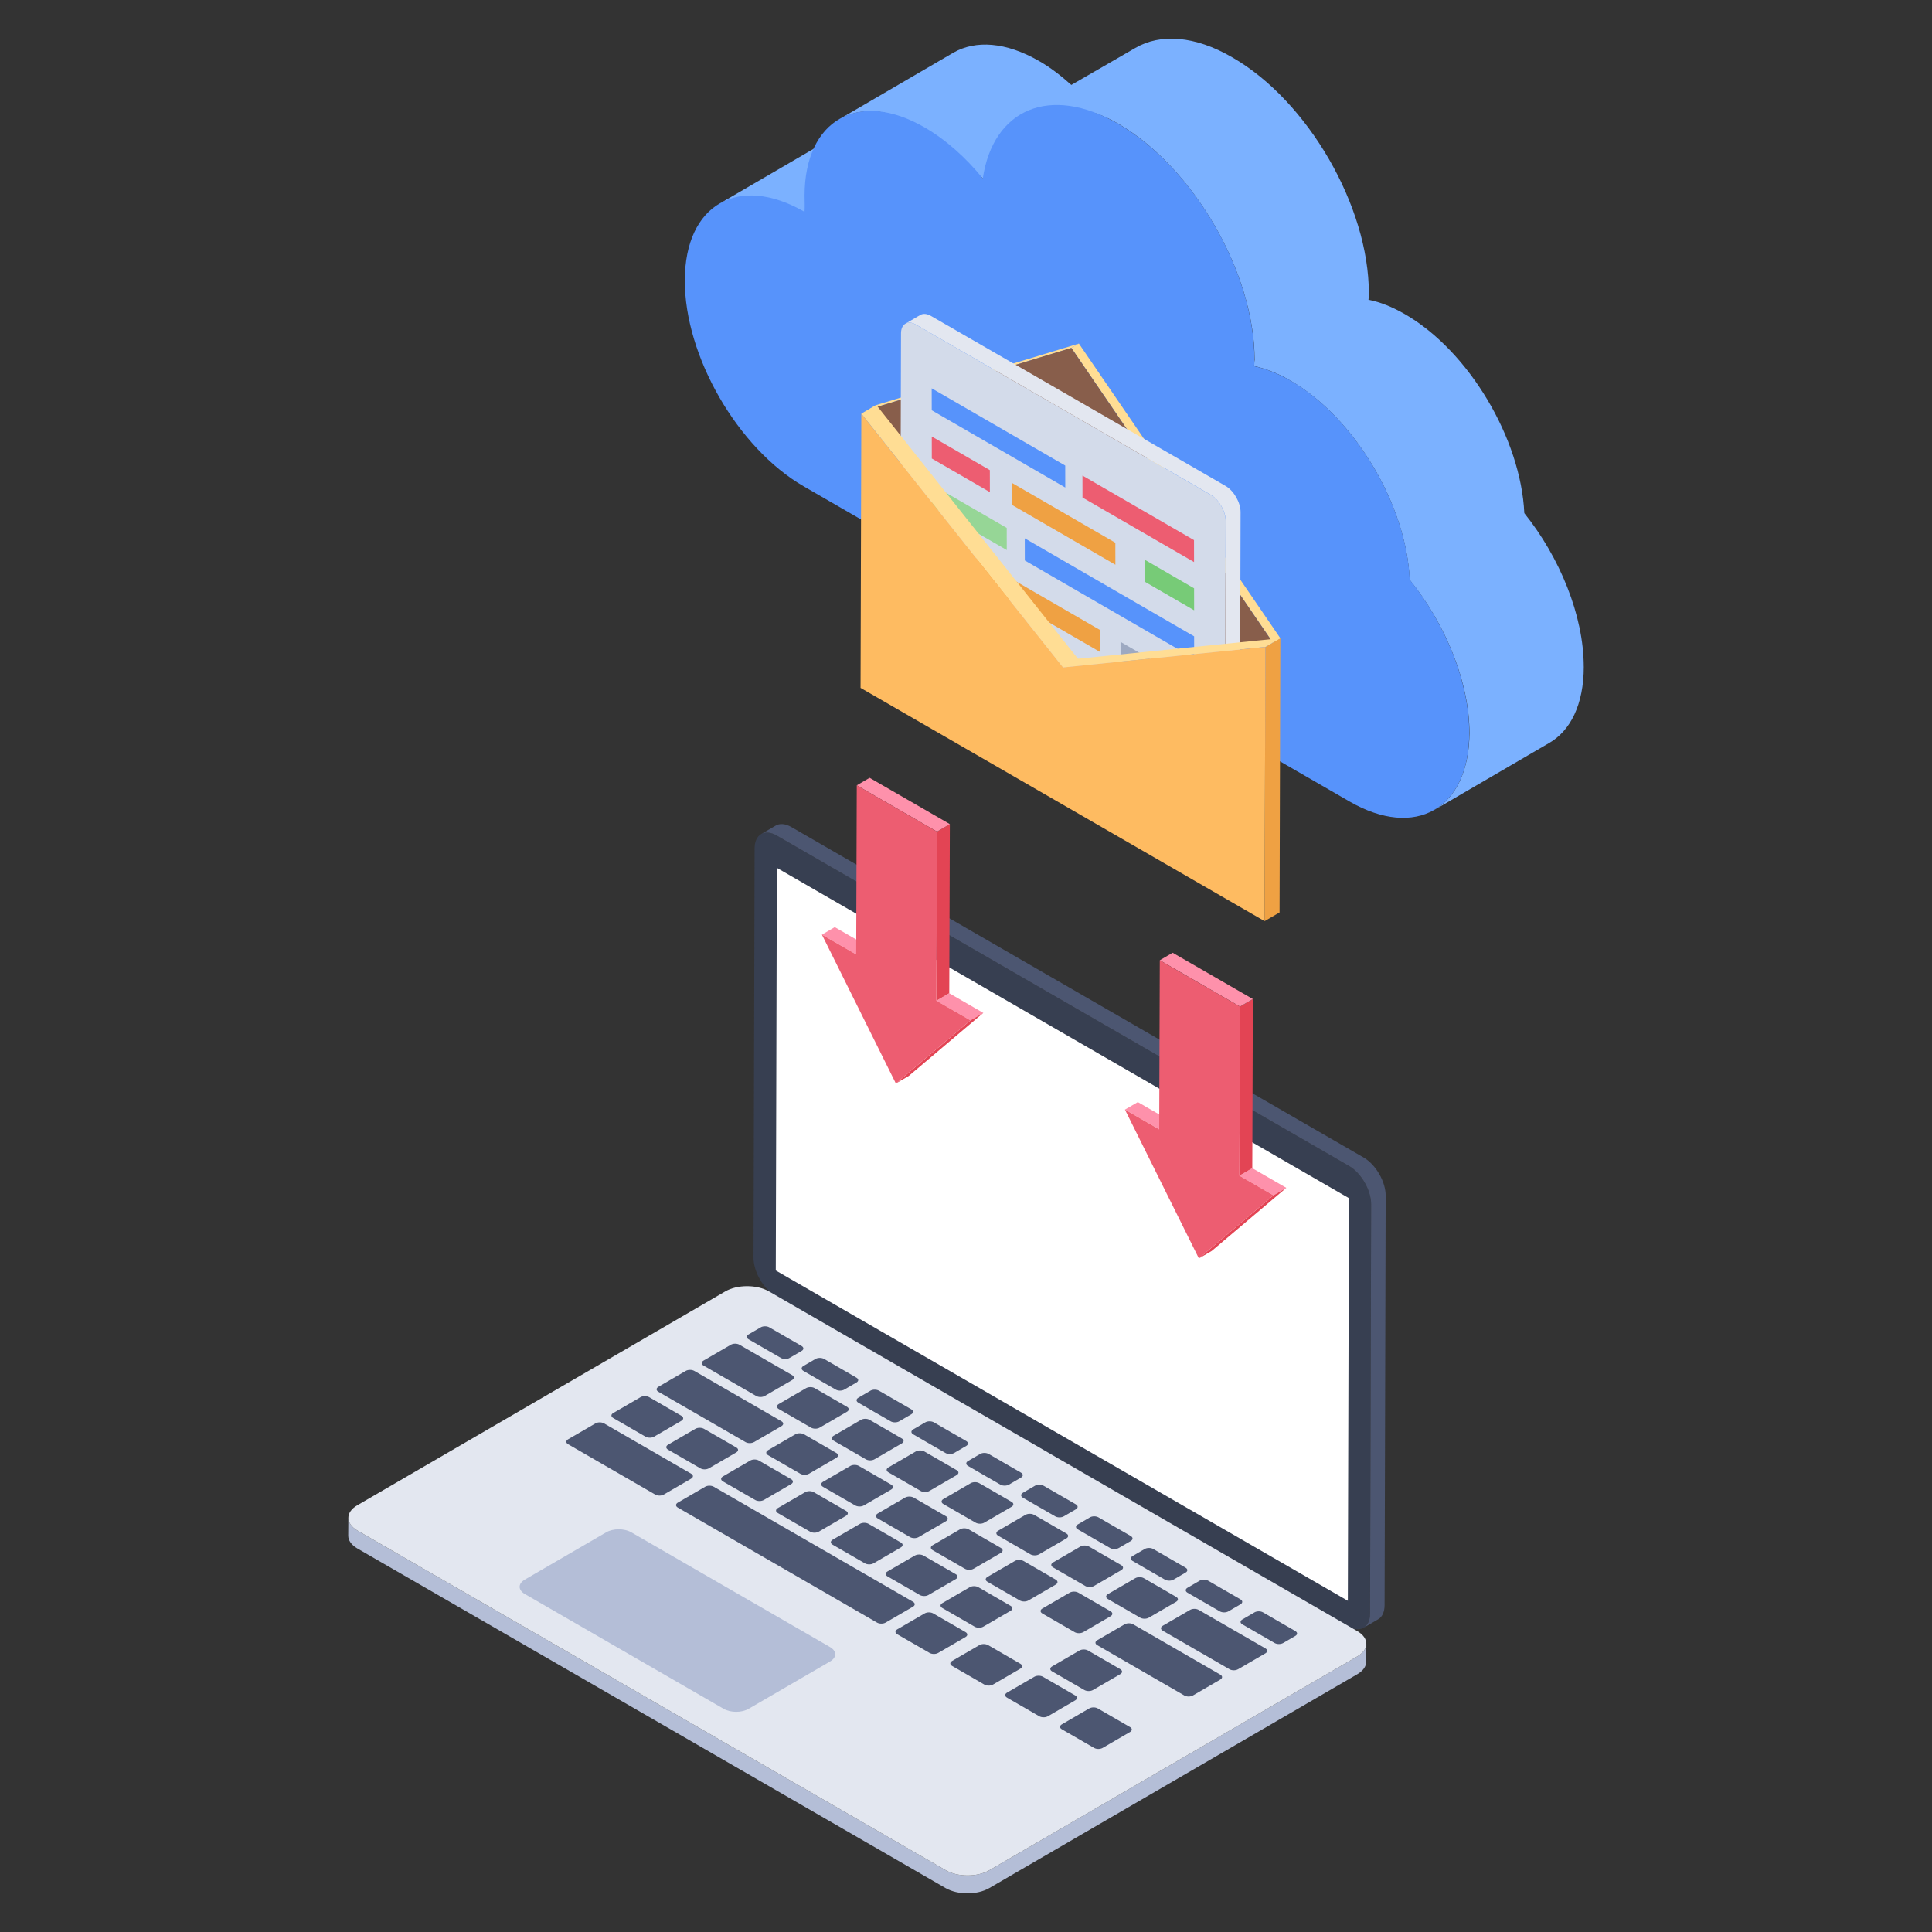 <svg id="Layer_1" enable-background="new 0 0 50 50" height="512" viewBox="0 0 50 50" width="512" xmlns="http://www.w3.org/2000/svg"><rect x="0" y="0" width="50" height="50" fill="#333333" stroke="none"/><g><g><g><g><g><g><g><g enable-background="new"><g><path d="m34.911 30.173c.316.182.574.63.573.996l-.028 10.591c-.001.363-.261.511-.577.329l-14.805-8.548c-.319-.184-.574-.63-.573-.993l.028-10.591c.001-.366.258-.516.577-.332z" fill="#373f51"/></g><g><path d="m20.105 22.46-.028 10.42 14.805 8.548.028-10.42z" fill="#fff"/></g><g><path d="m35.861 30.949-.028 10.593c0 .178-.065.308-.166.365l-.376.219c.101-.061.166-.187.166-.365l.028-10.593c0-.365-.256-.811-.572-.994l-14.807-8.548c-.158-.093-.304-.101-.406-.04l.376-.22c.105-.061.247-.053.41.041l14.803 8.548c.316.182.576.629.572.994z" fill="#4c5671"/></g></g></g></g></g></g><g><g><g enable-background="new"><path d="m35.129 42.866-9.524 5.535c-.312.181-.816.181-1.13 0l-15.222-8.789c-.159-.092-.238-.212-.238-.332l-.003.463c-0.0.12.079.24.238.332l15.222 8.789c.314.181.818.181 1.13 0l9.524-5.535c.154-.089.232-.207.232-.325l.003-.463c-0.0.118-.078.236-.232.325z" fill="#b4bed7"/><g><path d="m35.125 42.212c.314.181.313.475.004.654l-9.524 5.535c-.312.181-.816.181-1.13 0l-15.222-8.789c-.314-.181-.318-.475-.006-.656l9.524-5.535c.309-.18.818-.18 1.132.001z" fill="#e3e7f0"/></g></g></g><g><path d="m21.48 42.625c.179.103.18.271.002.374l-2.108 1.225c-.18.105-.468.103-.646 0l-5.144-2.97c-.179-.103-.182-.27-.002-.374l2.108-1.225c.177-.103.467-.103.646 0z" fill="#b4bed7"/></g></g><g><g><path d="m26.179 38.867c.061.035.062.092.001.128l-.709.412c-.061.035-.159.035-.221-0l-.838-.484c-.059-.034-.06-.091.001-.127l.709-.412c.061-.035.159-.035.219-.001z" fill="#4c5671"/></g><g><path d="m27.322 40.88c.061.035.062.092.001.128l-.709.412c-.061.035-.159.035-.221-0l-.838-.484c-.061-.035-.06-.091.001-.127l.709-.412c.061-.035.157-.036.219-.001z" fill="#4c5671"/></g><g><path d="m25.902 40.06c.061.035.062.092.001.128l-.709.412c-.061.035-.159.035-.221-0l-.836-.482c-.061-.035-.062-.092-.001-.128l.709-.412c.061-.035.159-.035.221 0z" fill="#4c5671"/></g><g enable-background="new"><g><path d="m20.501 35.589c.059.034.06.091-.001.127l-.709.412c-.061.035-.159.035-.219.001l-1.367-.789c-.059-.034-.06-.091.001-.127l.709-.412c.061-.035.159-.035.219-.001z" fill="#4c5671"/></g><g><path d="m21.919 36.408c.061.035.062.092.001.128l-.709.412c-.061.035-.159.035-.221-0l-.838-.484c-.059-.034-.06-.091.001-.127l.709-.412c.061-.035.159-.035.219-.001z" fill="#4c5671"/></g><g><path d="m20.224 36.782c.061.035.06.091-.001.127l-.709.412c-.061.035-.157.036-.219.001l-2.258-1.304c-.059-.034-.06-.091.001-.127l.709-.412c.061-.035.159-.035.219-.001z" fill="#4c5671"/></g><g><path d="m23.34 37.228c.061.035.06.091-.001.127l-.709.412c-.061.035-.157.036-.219.001l-.838-.484c-.061-.035-.06-.091.001-.127l.709-.412c.061-.035.157-.036.219-.001z" fill="#4c5671"/></g><g><path d="m19.056 37.461c.061.035.06.091-.001.127l-.709.412c-.061.035-.157.036-.219.001l-.838-.484c-.061-.035-.062-.092-.001-.128l.709-.412c.061-.035.159-.035.221 0z" fill="#4c5671"/></g><g><path d="m21.642 37.601c.061.035.062.092.001.128l-.709.412c-.061.035-.159.035-.221-0l-.836-.482c-.061-.035-.062-.092-.001-.128l.709-.412c.061-.035.159-.035.221 0z" fill="#4c5671"/></g><g><path d="m17.888 38.14c.061.035.06.091-.001.127l-.709.412c-.061.035-.157.036-.219.001l-2.258-1.304c-.059-.034-.06-.091.001-.127l.709-.412c.061-.035.159-.035.219-.001z" fill="#4c5671"/></g><g><path d="m20.474 38.28c.061.035.062.092.001.128l-.709.412c-.061.035-.159.035-.221-0l-.836-.482c-.061-.035-.062-.092-.001-.128l.709-.412c.061-.035.159-.035.221 0z" fill="#4c5671"/></g><g><path d="m23.063 38.421c.061.035.062.092.001.128l-.709.412c-.061.035-.159.035-.221-0l-.838-.484c-.059-.034-.06-.091.001-.127l.709-.412c.061-.035.159-.035.219-.001z" fill="#4c5671"/></g><g><path d="m21.895 39.1c.061.035.062.092.001.128l-.709.412c-.061.035-.159.035-.221-0l-.838-.484c-.059-.034-.06-.091.001-.127l.709-.412c.061-.035.159-.035.219-.001z" fill="#4c5671"/></g><g><path d="m24.483 39.241c.059.034.06.091-.001.127l-.709.412c-.061.035-.159.035-.219.001l-.838-.484c-.061-.035-.062-.092-.001-.128l.709-.412c.061-.035.159-.035.221 0z" fill="#4c5671"/></g><g><path d="m23.315 39.92c.059.034.06.091-.001.127l-.709.412c-.061.035-.159.035-.219.001l-.838-.484c-.061-.035-.062-.092-.001-.128l.709-.412c.061-.035.159-.035.221 0z" fill="#4c5671"/></g><g><path d="m24.734 40.739c.061.035.062.092.001.128l-.709.412c-.061.035-.159.035-.221-0l-.836-.482c-.061-.035-.062-.092-.001-.128l.709-.412c.061-.035.159-.035.221 0z" fill="#4c5671"/></g><g><path d="m23.627 41.453c.061.035.062.092.001.128l-.709.412c-.061.035-.159.035-.221-0l-5.156-2.977c-.061-.035-.062-.092-.001-.128l.709-.412c.061-.035.159-.035.221 0z" fill="#4c5671"/></g></g><g><path d="m20.745 34.834c.061.035.062.092.003.127l-.316.184c-.061.035-.159.035-.221-0l-.838-.484c-.059-.034-.06-.091.001-.127l.316-.184c.059-.034.157-.034.217-0z" fill="#4c5671"/></g><g><path d="m28.743 41.701c.059.034.06.091-.001.127l-.709.412c-.061.035-.159.035-.219.001l-.838-.484c-.061-.035-.062-.092-.001-.128l.709-.412c.061-.035.159-.035.221 0z" fill="#4c5671"/></g><g><path d="m31.582 43.34c.061.035.06.091-.001.127l-.709.412c-.061.035-.157.036-.219.001l-2.258-1.304c-.059-.034-.06-.091.001-.127l.709-.412c.061-.035.159-.035.219-.001z" fill="#4c5671"/></g><g enable-background="new"><g><path d="m32.103 41.391c.061.035.062.092.003.127l-.316.184c-.061.035-.159.035-.221-0l-.838-.484c-.059-.034-.06-.091.001-.127l.316-.184c.059-.034.157-.034.217-0z" fill="#4c5671"/></g><g><path d="m33.523 42.212c.061.035.06.091.001.125l-.316.184c-.061.035-.157.036-.219.001l-.838-.484c-.061-.035-.06-.091.001-.127l.316-.184c.059-.034.155-.035.217-0z" fill="#4c5671"/></g><g><path d="m32.75 42.661c.061.035.06.091-.001.127l-.709.412c-.061.035-.157.036-.219.001l-1.729-.998c-.061-.035-.062-.092-.001-.128l.709-.412c.061-.035.159-.035.221 0z" fill="#4c5671"/></g></g><g><path d="m29.018 40.506c.061.035.062.092.001.128l-.709.412c-.061.035-.159.035-.221-0l-.836-.482c-.061-.035-.062-.092-.001-.128l.709-.412c.061-.035.159-.035.221 0z" fill="#4c5671"/></g><g><path d="m30.438 41.326c.061.035.062.092.001.128l-.709.412c-.061.035-.159.035-.221-0l-.838-.484c-.059-.034-.06-.091.001-.127l.709-.412c.061-.035.159-.035.219-.001z" fill="#4c5671"/></g><g><path d="m30.684 40.572c.059.034.06.091.001.125l-.316.184c-.061.035-.159.035-.219.001l-.838-.484c-.061-.035-.062-.092-.001-.128l.316-.184c.059-.034.157-.034.219.001z" fill="#4c5671"/></g><g><path d="m29.264 39.752c.061.035.062.092.003.127l-.316.184c-.061.035-.159.035-.221-0l-.838-.484c-.061-.035-.06-.091.001-.127l.316-.184c.059-.034.155-.035.217-0z" fill="#4c5671"/></g><g><path d="m27.843 38.932c.061.035.062.092.003.127l-.316.184c-.061.035-.159.035-.221-0l-.836-.482c-.061-.035-.062-.092-.001-.128l.316-.184c.059-.034.157-.034.219.001z" fill="#4c5671"/></g><g><path d="m26.425 38.113c.059.034.06.091.001.125l-.316.184c-.061.035-.159.035-.219.001l-.838-.484c-.061-.035-.062-.092-.001-.128l.316-.184c.059-.034.157-.034.219.001z" fill="#4c5671"/></g><g><path d="m24.76 38.048c.059.034.06.091-.001.127l-.709.412c-.061.035-.159.035-.219.001l-.838-.484c-.061-.035-.062-.092-.001-.128l.709-.412c.061-.035.159-.035.221 0z" fill="#4c5671"/></g><g><path d="m25.004 37.293c.061.035.062.092.003.127l-.316.184c-.061.035-.159.035-.221-0l-.838-.484c-.059-.034-.06-.091.001-.127l.316-.184c.059-.034.157-.034.217-0z" fill="#4c5671"/></g><g><path d="m23.584 36.473c.061.035.062.092.003.127l-.316.184c-.061.035-.159.035-.221-0l-.836-.482c-.061-.035-.062-.092-.001-.128l.316-.184c.059-.034.157-.034.219.001z" fill="#4c5671"/></g><g><path d="m22.165 35.654c.061.035.06.091.001.125l-.316.184c-.061.035-.157.036-.219.001l-.838-.484c-.061-.035-.062-.092-.001-.128l.316-.184c.059-.034.157-.034.219.001z" fill="#4c5671"/></g><g><path d="m27.599 39.687c.059.034.06.091-.001.127l-.709.412c-.061.035-.159.035-.219.001l-.838-.484c-.061-.035-.062-.092-.001-.128l.709-.412c.061-.035.159-.035.221 0z" fill="#4c5671"/></g><g><path d="m17.635 36.641c.061.035.062.092.001.128l-.709.412c-.061.035-.159.035-.221-0l-.838-.484c-.059-.034-.06-.091.001-.127l.709-.412c.061-.035.159-.035.219-.001z" fill="#4c5671"/></g><g><path d="m24.987 42.238c.061.035.062.092.001.128l-.709.412c-.061.035-.159.035-.221-0l-.838-.484c-.061-.035-.06-.091.001-.127l.709-.412c.061-.035.157-.036.219-.001z" fill="#4c5671"/></g><g><path d="m26.154 41.559c.061.035.062.092.001.128l-.709.412c-.061.035-.159.035-.221-0l-.838-.484c-.061-.035-.06-.091.001-.127l.709-.412c.061-.035.157-.036.219-.001z" fill="#4c5671"/></g><g><path d="m28.993 43.198c.061.035.062.092.001.128l-.709.412c-.061.035-.159.035-.221-0l-.838-.484c-.059-.034-.06-.091.001-.127l.709-.412c.061-.035.159-.035.219-.001z" fill="#4c5671"/></g><g><path d="m29.246 44.697c.061.035.06.091-.001.127l-.709.412c-.061.035-.157.036-.219.001l-.838-.484c-.061-.035-.06-.091.001-.127l.709-.412c.061-.035.157-.036.219-.001z" fill="#4c5671"/></g><g><path d="m27.826 43.877c.061.035.062.092.001.128l-.709.412c-.061.035-.159.035-.221 0l-.838-.484c-.059-.034-.06-.091.001-.127l.709-.412c.061-.035.159-.035.219-.001z" fill="#4c5671"/></g><g><path d="m26.407 43.058c.059.034.06.091-.001.127l-.709.412c-.061.035-.159.035-.219.001l-.838-.484c-.061-.035-.062-.092-.001-.128l.709-.412c.061-.035.159-.035.221 0z" fill="#4c5671"/></g></g></g><g><g enable-background="new"><g><path d="m21.271 24.188.333-.194.887.512-.333.194z" fill="#fe91ab"/></g><g><path d="m24.234 25.899.333-.194.881.509-.333.194z" fill="#fe91ab"/></g><g><path d="m25.115 26.407.333-.194-1.93 1.633-.333.194z" fill="#e34454"/></g><g><path d="m24.249 21.522.333-.194-.015 4.376-.333.194z" fill="#e34454"/></g><g><path d="m22.173 20.324.333-.194 2.076 1.198-.333.194z" fill="#fe91ab"/></g><g><path d="m24.249 21.522-.015 4.376.881.509-1.93 1.633-1.914-3.852.887.512.015-4.376z" fill="#ed5d71"/></g></g></g><g><g enable-background="new"><g><path d="m29.114 28.716.333-.194.887.512-.333.194z" fill="#fe91ab"/></g><g><path d="m32.076 30.426.333-.194.881.509-.333.194z" fill="#fe91ab"/></g><g><path d="m32.957 30.935.333-.194-1.93 1.633-.333.194z" fill="#e34454"/></g><g><path d="m32.091 26.05.333-.194-.015 4.376-.333.194z" fill="#e34454"/></g><g><path d="m30.015 24.851.333-.194 2.076 1.198-.333.194z" fill="#fe91ab"/></g><g><path d="m32.091 26.05-.015 4.376.881.509-1.93 1.633-1.914-3.852.887.512.015-4.376z" fill="#ed5d71"/></g></g></g></g><g><g><g><g enable-background="new"><g><path d="m40.988 17.253c0 .976-.345 1.666-.907 1.982l-2.958 1.725c.552-.325.897-1.006.907-1.982 0-1.322-.621-2.83-1.548-3.973-.079-1.923-1.42-4.19-3.076-5.147-.325-.197-.651-.315-.947-.385 0-.049 0-.108.01-.158 0-2.248-1.578-4.979-3.53-6.113-.197-.118-.394-.207-.592-.276l-2.909 1.696c-.01-.01-.02-.03-.039-.039l-3.579 2.81c-.454-.552-.966-1.015-1.509-1.331-.868-.493-1.114-1.124-1.676-.799l2.958-1.725c.227-.128.749-.404 1.311-.621-.454-.089-.858-.02-1.183.168l2.958-1.725c.572-.325 1.351-.276 2.209.217.296.168.572.384.838.621l1.656-.957c.641-.375 1.538-.325 2.514.246 1.952 1.124 3.53 3.855 3.53 6.103 0 .059 0 .109-.01.168.306.059.621.187.947.375 1.656.957 2.997 3.224 3.086 5.147.917 1.143 1.538 2.652 1.538 3.973z" fill="#7bb1ff"/></g><g><path d="m28.938 3.204c1.955 1.129 3.532 3.861 3.526 6.107-0.0.058-0.0.112-.007.166.302.063.621.189.949.378 1.653.954 2.997 3.224 3.078 5.146.924 1.147 1.544 2.655 1.54 3.973-.006 1.965-1.395 2.753-3.101 1.767l-14.122-8.154c-1.707-.985-3.084-3.37-3.078-5.335.006-1.965 1.391-2.755 3.098-1.77.01-.129.001-.277.001-.424.006-1.961 1.398-2.747 3.105-1.762.547.316 1.062.775 1.508 1.322.267-1.795 1.736-2.436 3.503-1.416z" fill="#5793fb"/></g></g></g></g></g><g><g><g><g enable-background="new"><g><path d="m22.487 10.595.194-.113 5.24-1.59-.194.113z" fill="#ffdd94"/></g><g><path d="m27.727 9.004.194-.113 5.214 7.626-.194.113z" fill="#ffdd94"/></g><g><path d="m27.727 9.004 5.214 7.626-5.237.531-5.217-6.566z" fill="#885e4b"/></g></g></g></g><g><g><g enable-background="new"><path d="m32.106 13.253-.016 6.226c0 .126-.044.209-.115.253l-.384.225c.066-.044.11-.132.115-.253l.016-6.226c0-.247-.176-.549-.39-.675l-7.621-4.398c-.11-.066-.209-.071-.28-.027l.384-.225c.071-.044.176-.038.286.028l7.621 4.398c.214.126.384.428.384.675z" fill="#e3e7f0"/><g><path d="m31.332 12.805c.214.123.389.426.388.672l-.018 6.227c-.001.25-.177.35-.39.227l-7.621-4.4c-.217-.125-.392-.428-.391-.678l.018-6.227c.001-.246.177-.346.394-.22z" fill="#d3dbea"/></g></g></g><g><g enable-background="new"><g><path d="m32.748 16.742.387-.225-.02 7.097-.387.225z" fill="#efa143"/></g><g><g><path d="m28.999 16.611.001.569 1.907 1.103-.001-.569z" fill="#9da9c1"/></g><g enable-background="new"><path d="m30.901 13.978-2.887-1.67.001.568 2.887 1.67z" fill="#ed5d71"/><g><path d="m26.196 12.502.001.569 2.669 1.544-.001-.569z" fill="#efa143"/></g><g><path d="m26.521 13.932.001.573 4.383 2.536-.001-.573z" fill="#5793fb"/></g><g><path d="m24.112 10.05.001.568 3.456 1.999-.001-.568z" fill="#5793fb"/></g><g><path d="m24.114 11.297.001.569 1.503.87-.001-.569z" fill="#ed5d71"/></g><g><path d="m24.115 12.54.001.573 1.939 1.122-.001-.573z" fill="#96d696"/></g><g><path d="m24.117 13.787.001.569 4.345 2.513-.001-.569z" fill="#efa143"/></g></g><g><path d="m29.635 14.491.001.569 1.268.734-.001-.569z" fill="#77cb77"/></g></g><path d="m27.898 17.048-5.22-6.568-.387.225 5.22 6.568 5.237-.531.387-.225z" fill="#ffdd94"/><g><path d="m32.748 16.742-.02 7.097-10.457-6.037.02-7.097 5.22 6.568z" fill="#febb61"/></g></g></g></g></g></g></svg>